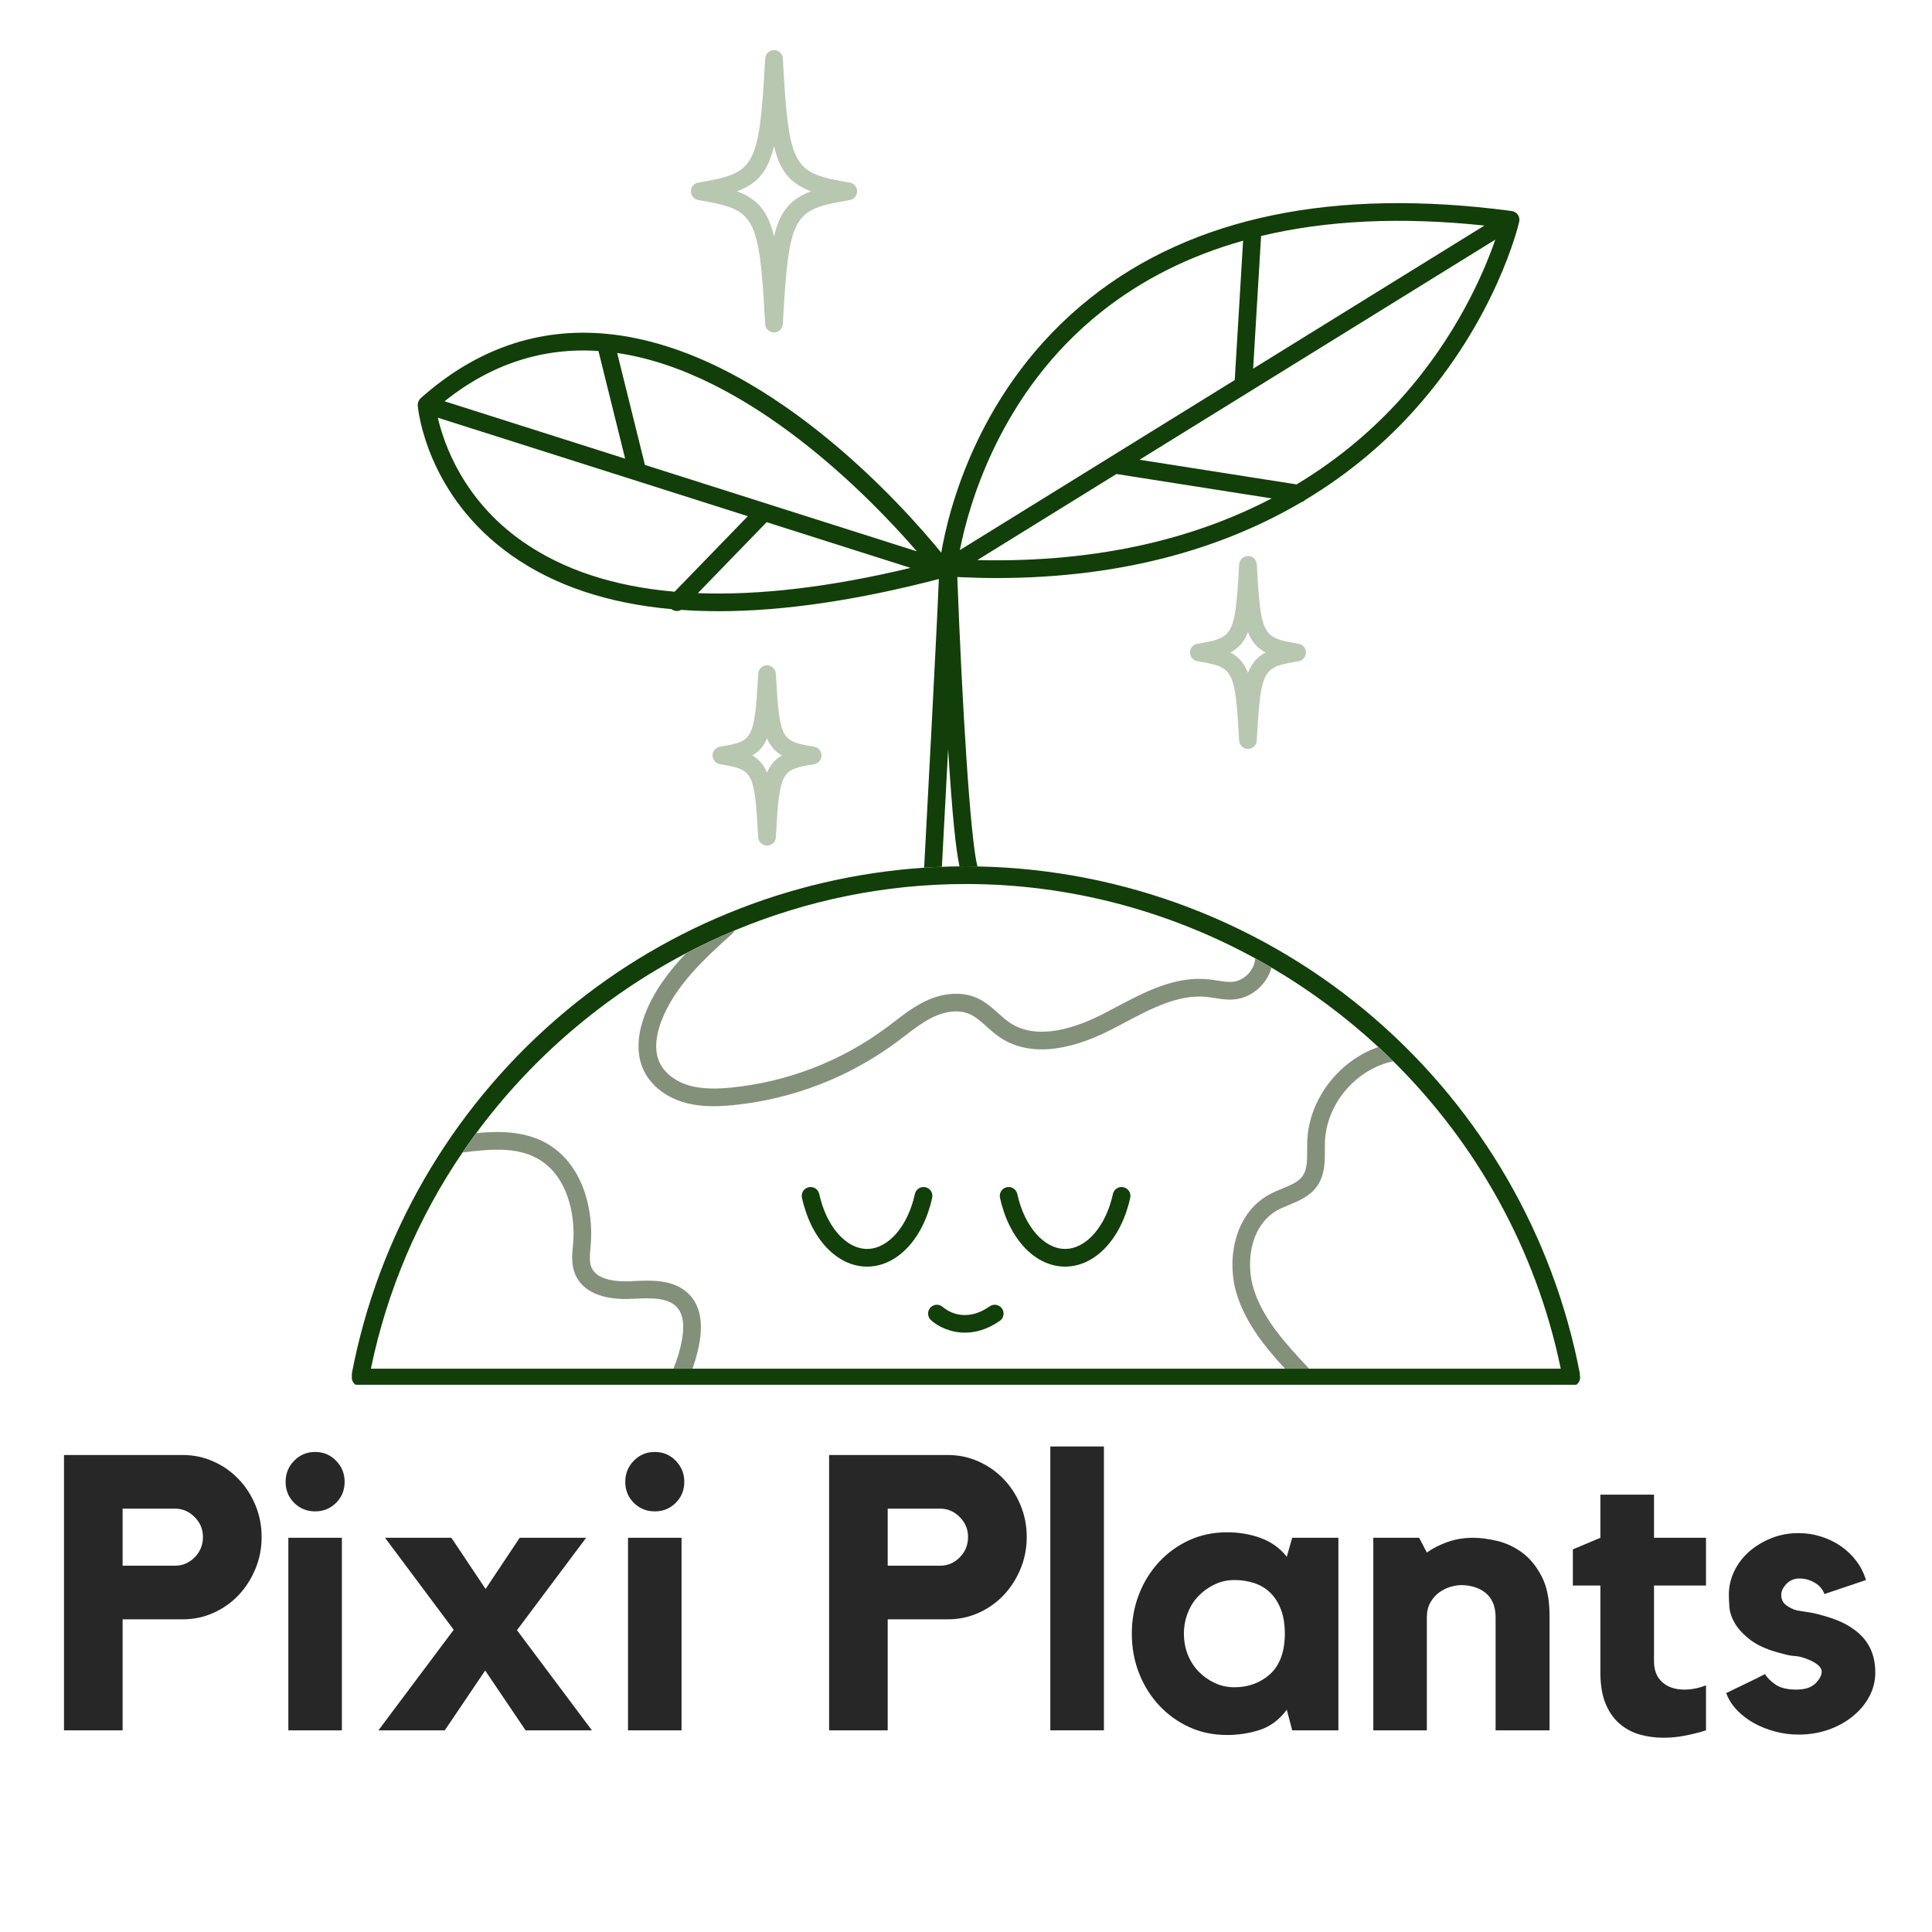 <svg version="1.0" preserveAspectRatio="xMidYMid meet" height="500" viewBox="0 0 375 375" zoomAndPan="magnify" width="500" xmlns:xlink="http://www.w3.org/1999/xlink" xmlns="http://www.w3.org/2000/svg"><defs><g></g><clipPath id="4f656f6e6c"><path clip-rule="nonzero" d="M 134 9.73 L 254 9.73 L 254 165 L 134 165 Z M 134 9.73"></path></clipPath><clipPath id="a8e0f607c9"><path clip-rule="nonzero" d="M 68.18 168 L 307 168 L 307 268.777 L 68.18 268.777 Z M 68.18 168"></path></clipPath></defs><path fill-rule="nonzero" fill-opacity="1" d="M 184.031 145.441 C 184.848 158.504 185.539 164.941 186.238 168.164 C 186.648 168.16 187.055 168.152 187.469 168.152 C 188.223 168.152 188.977 168.164 189.73 168.176 C 188.355 163.273 186.734 136.629 185.812 112.004 C 188.379 112.125 190.898 112.199 193.348 112.199 C 219.07 112.199 238.348 105.852 252.59 97.48 C 252.883 97.398 253.145 97.242 253.355 97.023 C 262.344 91.629 269.297 85.434 274.555 79.57 C 290.363 61.945 294.672 43.918 294.871 43.055 C 294.871 43.055 294.871 43.051 294.871 43.051 C 294.875 43.047 294.875 43.043 294.875 43.043 C 294.879 43.027 294.879 43.008 294.883 42.992 C 294.898 42.898 294.914 42.801 294.918 42.703 C 294.918 42.668 294.91 42.629 294.91 42.594 C 294.906 42.516 294.902 42.438 294.891 42.359 C 294.883 42.316 294.867 42.277 294.859 42.238 C 294.84 42.168 294.82 42.098 294.793 42.027 C 294.777 41.98 294.75 41.938 294.73 41.895 C 294.707 41.848 294.691 41.801 294.66 41.754 C 294.652 41.742 294.641 41.73 294.633 41.715 C 294.625 41.703 294.621 41.691 294.613 41.68 C 294.59 41.648 294.562 41.625 294.539 41.598 C 294.496 41.543 294.453 41.488 294.406 41.441 C 294.375 41.41 294.336 41.379 294.301 41.348 C 294.246 41.305 294.195 41.262 294.137 41.227 C 294.098 41.199 294.055 41.176 294.012 41.152 C 293.953 41.121 293.898 41.094 293.836 41.07 C 293.789 41.051 293.738 41.035 293.691 41.02 C 293.629 41.004 293.57 40.988 293.508 40.977 C 293.48 40.973 293.457 40.961 293.43 40.957 C 258.996 36.387 231.473 42.07 211.613 57.855 C 189.836 75.168 184.074 99.168 182.699 107.277 C 175.762 98.77 148.523 67.77 117.824 64.805 C 104.559 63.523 92.383 67.727 81.652 77.297 C 81.633 77.316 81.617 77.34 81.598 77.359 C 81.539 77.418 81.484 77.477 81.434 77.543 C 81.406 77.582 81.379 77.617 81.355 77.656 C 81.312 77.723 81.277 77.789 81.242 77.863 C 81.223 77.906 81.203 77.949 81.188 77.996 C 81.18 78.016 81.168 78.035 81.16 78.059 C 81.141 78.113 81.137 78.172 81.125 78.23 C 81.113 78.27 81.102 78.312 81.098 78.355 C 81.082 78.473 81.078 78.586 81.086 78.703 C 81.086 78.707 81.086 78.715 81.086 78.723 C 81.086 78.723 81.086 78.727 81.086 78.73 C 81.086 78.734 81.086 78.738 81.086 78.742 C 81.164 79.598 82.84 96.234 99.352 107.844 C 107.617 113.656 117.965 117.117 130.324 118.234 C 130.633 118.469 130.996 118.594 131.367 118.594 C 131.652 118.594 131.938 118.516 132.195 118.375 C 134.547 118.539 136.961 118.633 139.453 118.633 C 151.965 118.633 166.25 116.547 182.23 112.387 C 181.816 122.852 179.785 160.773 179.375 168.422 C 180.52 168.344 181.672 168.289 182.82 168.246 C 183.023 164.516 183.512 155.402 184.031 145.441 Z M 189.695 108.715 L 216.707 92.004 L 246.832 96.738 C 232.789 104.078 214.148 109.285 189.695 108.715 Z M 271.891 77.398 C 266.867 82.98 260.234 88.871 251.672 94.023 L 221.184 89.234 L 290.238 46.512 C 288.047 52.852 282.734 65.352 271.891 77.398 Z M 288.125 43.781 L 243.234 71.555 L 244.777 45.801 C 257.512 42.75 271.988 42.07 288.125 43.781 Z M 213.789 60.512 C 221.684 54.246 230.867 49.652 241.285 46.719 L 239.664 73.766 L 186.309 106.773 C 187.98 98.219 194.035 76.191 213.789 60.512 Z M 177.957 107.012 L 125.18 90.242 L 119.793 68.512 C 145.52 72.277 169.129 96.809 177.957 107.012 Z M 116.16 68.125 L 121.34 89.023 L 86.281 77.883 C 95.312 70.676 105.344 67.402 116.16 68.125 Z M 84.98 81.074 L 145.152 100.191 L 130.941 114.852 C 119.102 113.824 109.227 110.57 101.395 105.082 C 89.855 97 86.125 86.039 84.98 81.074 Z M 135.453 115.129 L 148.809 101.352 L 176.738 110.227 C 161.176 113.957 147.398 115.586 135.453 115.129 Z M 135.453 115.129" fill="#123e09"></path><g clip-path="url(#4f656f6e6c)"><path fill-rule="nonzero" fill-opacity="1" d="M 158.027 144.941 C 151.684 143.848 151.305 143.781 150.594 130.766 C 150.543 129.855 149.793 129.141 148.879 129.141 C 147.969 129.141 147.215 129.855 147.164 130.766 C 146.457 143.781 146.078 143.844 139.734 144.941 C 138.91 145.086 138.309 145.797 138.309 146.633 C 138.309 147.469 138.91 148.184 139.734 148.324 C 146.078 149.422 146.457 149.488 147.164 162.504 C 147.215 163.414 147.969 164.125 148.879 164.125 C 149.793 164.125 150.543 163.414 150.594 162.504 C 151.305 149.488 151.684 149.422 158.027 148.324 C 158.852 148.184 159.453 147.469 159.453 146.633 C 159.453 145.797 158.852 145.086 158.027 144.941 Z M 148.879 149.953 C 148.238 148.426 147.328 147.391 145.988 146.633 C 147.328 145.875 148.238 144.84 148.879 143.316 C 149.523 144.84 150.43 145.875 151.77 146.633 C 150.43 147.391 149.523 148.426 148.879 149.953 Z M 164.941 35.441 C 153.98 33.547 153.121 32.891 151.949 11.355 C 151.902 10.445 151.148 9.73 150.234 9.73 C 149.324 9.73 148.57 10.445 148.523 11.355 C 147.348 32.891 146.488 33.547 135.527 35.441 C 134.707 35.582 134.105 36.297 134.105 37.133 C 134.105 37.969 134.707 38.68 135.527 38.824 C 146.488 40.719 147.348 41.375 148.523 62.906 C 148.57 63.82 149.324 64.531 150.234 64.531 C 151.148 64.531 151.902 63.82 151.949 62.906 C 153.121 41.375 153.98 40.719 164.945 38.824 C 165.766 38.68 166.367 37.969 166.367 37.133 C 166.367 36.297 165.766 35.582 164.941 35.441 Z M 150.234 45.895 C 149.074 41.016 147.062 38.641 143.051 37.133 C 147.062 35.625 149.074 33.25 150.234 28.367 C 151.398 33.25 153.41 35.625 157.422 37.133 C 153.41 38.641 151.398 41.016 150.234 45.895 Z M 252.066 124.957 C 245.129 123.758 244.715 123.688 243.945 109.555 C 243.895 108.645 243.145 107.934 242.23 107.934 C 241.32 107.934 240.566 108.645 240.516 109.555 C 239.746 123.688 239.332 123.758 232.398 124.957 C 231.574 125.102 230.973 125.816 230.973 126.648 C 230.973 127.484 231.574 128.199 232.398 128.34 C 239.332 129.539 239.746 129.609 240.516 143.742 C 240.566 144.652 241.32 145.367 242.23 145.367 C 243.145 145.367 243.895 144.652 243.945 143.742 C 244.715 129.609 245.129 129.539 252.066 128.34 C 252.887 128.199 253.488 127.484 253.488 126.648 C 253.488 125.816 252.887 125.102 252.066 124.957 Z M 242.23 130.605 C 241.508 128.73 240.449 127.516 238.82 126.648 C 240.449 125.785 241.508 124.566 242.23 122.691 C 242.953 124.566 244.012 125.785 245.641 126.648 C 244.012 127.516 242.953 128.73 242.23 130.605 Z M 242.23 130.605" fill="#b8c7b0"></path></g><g clip-path="url(#a8e0f607c9)"><path fill-rule="nonzero" fill-opacity="1" d="M 180.598 253.801 C 181.238 253.105 182.32 253.062 183.016 253.703 C 183.426 254.07 187.062 257.09 192.094 253.562 C 192.871 253.016 193.938 253.207 194.484 253.98 C 195.027 254.758 194.84 255.828 194.062 256.375 C 191.66 258.059 189.344 258.664 187.305 258.664 C 184.297 258.664 181.895 257.344 180.688 256.227 C 179.992 255.582 179.953 254.492 180.598 253.801 Z M 206.734 245.848 C 212.555 245.848 217.633 240.473 219.375 232.48 C 219.574 231.555 218.988 230.637 218.059 230.438 C 217.137 230.234 216.219 230.824 216.02 231.75 C 214.652 238.027 210.836 242.414 206.734 242.414 C 202.637 242.414 198.82 238.027 197.453 231.75 C 197.25 230.824 196.332 230.23 195.41 230.438 C 194.484 230.637 193.895 231.555 194.098 232.48 C 195.836 240.473 200.918 245.848 206.734 245.848 Z M 168.297 245.848 C 174.117 245.848 179.195 240.473 180.934 232.48 C 181.137 231.555 180.551 230.637 179.621 230.438 C 178.699 230.238 177.781 230.824 177.582 231.75 C 176.215 238.027 172.398 242.414 168.297 242.414 C 164.199 242.414 160.379 238.027 159.016 231.75 C 158.812 230.824 157.902 230.238 156.973 230.438 C 156.047 230.637 155.457 231.555 155.66 232.48 C 157.398 240.473 162.477 245.848 168.297 245.848 Z M 306.699 267.375 C 306.699 268.324 305.93 269.09 304.98 269.09 L 69.996 269.09 C 69.051 269.09 68.281 268.324 68.281 267.375 C 68.281 267.293 68.293 267.211 68.305 267.133 C 68.27 266.922 68.27 266.703 68.312 266.492 C 73.418 239.926 87.383 215.68 107.984 197.805 C 127.984 180.453 153.074 170.18 179.375 168.422 C 180.52 168.344 181.672 168.289 182.82 168.246 C 183.957 168.203 185.098 168.176 186.238 168.164 C 186.648 168.16 187.055 168.152 187.469 168.152 C 188.223 168.152 188.977 168.164 189.73 168.176 C 218.137 168.707 245.477 179.176 266.949 197.805 C 287.551 215.68 301.516 239.926 306.625 266.492 C 306.652 266.648 306.656 266.809 306.645 266.969 C 306.676 267.098 306.699 267.234 306.699 267.375 Z M 89.766 223.703 C 81.289 236.168 75.148 250.355 71.992 265.656 L 302.938 265.656 C 298.168 242.52 286.551 221.945 270.426 205.988 C 269.48 205.051 268.52 204.133 267.543 203.227 C 261.211 197.367 254.254 192.191 246.797 187.812 C 245.754 187.199 244.707 186.605 243.648 186.023 C 226.805 176.809 207.605 171.586 187.469 171.586 C 171.715 171.586 156.539 174.785 142.613 180.586 C 139.391 181.93 136.242 183.41 133.164 185.023 C 117.145 193.418 103.172 205.398 92.438 219.938 C 91.523 221.176 90.629 222.43 89.766 223.703 Z M 89.766 223.703" fill="#123e09"></path></g><path fill-rule="nonzero" fill-opacity="1" d="M 246.238 231.926 C 247.109 231.441 248.016 231.066 248.891 230.703 C 250.504 230.039 252.031 229.41 252.84 228.258 C 253.727 226.992 253.727 225.16 253.719 223.219 C 253.719 222.637 253.719 222.055 253.738 221.48 C 254.043 213.355 259.902 205.848 267.543 203.227 C 268.52 204.133 269.48 205.051 270.426 205.988 C 263.227 207.492 257.445 214.246 257.172 221.609 C 257.152 222.137 257.152 222.676 257.152 223.211 C 257.16 225.492 257.164 228.07 255.648 230.23 C 254.266 232.199 252.105 233.094 250.203 233.879 C 249.379 234.219 248.605 234.539 247.914 234.922 C 242.773 237.793 241.711 244.906 243.324 250.141 C 245.16 256.109 249.789 261.062 253.879 265.434 C 253.941 265.504 253.996 265.582 254.047 265.656 L 249.402 265.656 C 245.625 261.535 241.801 256.875 240.043 251.152 C 238.035 244.629 239.527 235.676 246.238 231.926 Z M 132.672 213.949 C 134.629 214.531 136.641 214.715 138.52 214.715 C 139.898 214.715 141.207 214.617 142.363 214.5 C 153.867 213.348 164.855 209.094 174.133 202.195 C 174.637 201.824 175.137 201.441 175.637 201.059 C 177.457 199.664 179.18 198.344 181.102 197.422 C 183.664 196.195 186.238 195.977 188.172 196.82 C 189.352 197.336 190.387 198.262 191.484 199.246 C 192.301 199.973 193.141 200.723 194.105 201.371 C 199.395 204.91 206.867 204.383 215.719 199.836 C 216.547 199.414 217.379 198.973 218.215 198.531 C 223.426 195.77 228.809 192.906 234.316 193.508 C 234.801 193.562 235.281 193.641 235.762 193.715 C 237.016 193.918 238.309 194.125 239.699 193.973 C 243.031 193.613 245.926 191.016 246.797 187.812 C 245.754 187.199 244.707 186.605 243.648 186.023 C 243.637 186.078 243.621 186.129 243.617 186.184 C 243.426 188.363 241.5 190.324 239.328 190.562 C 238.398 190.66 237.383 190.5 236.305 190.328 C 235.766 190.242 235.227 190.156 234.688 190.098 C 228.137 189.383 222.277 192.492 216.605 195.496 C 215.785 195.934 214.965 196.363 214.152 196.785 C 208.801 199.531 201.309 202.062 196.016 198.516 C 195.25 198.004 194.535 197.363 193.773 196.684 C 192.523 195.566 191.23 194.41 189.547 193.676 C 186.699 192.43 183.082 192.668 179.617 194.324 C 177.371 195.402 175.43 196.891 173.547 198.332 C 173.062 198.703 172.574 199.078 172.086 199.441 C 163.305 205.965 152.906 209.992 142.02 211.086 C 139.602 211.328 136.469 211.496 133.656 210.66 C 130.965 209.855 128.828 208.129 127.934 206.039 C 126.832 203.461 127.543 200.402 128.332 198.293 C 130.941 191.32 136.918 185.926 142.195 181.168 C 142.379 181.004 142.516 180.801 142.613 180.586 C 139.391 181.93 136.242 183.41 133.164 185.023 C 129.852 188.5 126.867 192.418 125.117 197.09 C 123.668 200.957 123.551 204.52 124.777 207.391 C 126.086 210.449 128.961 212.84 132.672 213.949 Z M 104.25 224.828 C 110.141 228.062 111.703 235.695 111.25 241.25 L 111.191 241.879 C 111.039 243.578 110.863 245.508 111.645 247.348 C 113.07 250.719 117 252.406 122.699 252.105 L 122.805 252.102 C 126.02 251.934 129.66 251.742 131.453 253.797 C 132.617 255.133 132.91 257.34 132.32 260.352 C 131.965 262.176 131.414 263.945 130.711 265.656 L 134.41 265.656 C 134.953 264.148 135.383 262.594 135.691 261.012 C 136.492 256.902 135.938 253.715 134.039 251.539 C 131.152 248.223 126.422 248.477 122.621 248.672 L 122.52 248.68 C 120.117 248.805 115.914 248.625 114.805 246.008 C 114.359 244.961 114.48 243.613 114.613 242.191 L 114.668 241.527 C 115.207 234.953 113.234 225.844 105.902 221.816 C 101.684 219.5 96.715 219.523 92.438 219.938 C 91.523 221.176 90.629 222.43 89.766 223.703 C 95.316 223 100.238 222.621 104.25 224.828 Z M 104.25 224.828" fill="#83917b"></path><g fill-opacity="1" fill="#272727"><g transform="translate(8.876, 335.856)"><g><path d="M 26.609 -53.438 C 28.711 -53.438 30.691 -53.02 32.547 -52.188 C 34.41 -51.352 36.031 -50.219 37.406 -48.781 C 38.789 -47.352 39.883 -45.672 40.688 -43.734 C 41.5 -41.805 41.906 -39.738 41.906 -37.531 C 41.906 -35.32 41.5 -33.25 40.688 -31.312 C 39.883 -29.375 38.789 -27.676 37.406 -26.219 C 36.031 -24.77 34.41 -23.629 32.547 -22.797 C 30.691 -21.961 28.711 -21.547 26.609 -21.547 L 14.922 -21.547 L 14.922 0 L 3.547 0 L 3.547 -53.438 Z M 25.094 -31.953 C 26.551 -31.953 27.816 -32.488 28.891 -33.562 C 29.973 -34.645 30.516 -35.969 30.516 -37.531 C 30.516 -39.039 29.973 -40.332 28.891 -41.406 C 27.816 -42.488 26.551 -43.031 25.094 -43.031 L 14.922 -43.031 L 14.922 -31.953 Z M 25.094 -31.953"></path></g></g></g><g fill-opacity="1" fill="#272727"><g transform="translate(51.672, 335.856)"><g><path d="M 14.688 0 L 4.297 0 L 4.297 -37.375 L 14.688 -37.375 Z M 9.5 -42.5 C 7.883 -42.5 6.523 -43.051 5.422 -44.156 C 4.316 -45.258 3.766 -46.617 3.766 -48.234 C 3.766 -49.836 4.316 -51.203 5.422 -52.328 C 6.523 -53.461 7.883 -54.031 9.5 -54.031 C 11.102 -54.031 12.457 -53.461 13.562 -52.328 C 14.664 -51.203 15.219 -49.836 15.219 -48.234 C 15.219 -46.617 14.664 -45.258 13.562 -44.156 C 12.457 -43.051 11.102 -42.5 9.5 -42.5 Z M 9.5 -42.5"></path></g></g></g><g fill-opacity="1" fill="#272727"><g transform="translate(70.735, 335.856)"><g><path d="M 17.328 -19.516 L 4 -37.375 L 16.875 -37.375 L 23.516 -27.438 L 30.141 -37.375 L 43.031 -37.375 L 29.609 -19.438 L 44.156 0 L 31.281 0 L 23.438 -11.609 L 15.594 0 L 2.719 0 Z M 17.328 -19.516"></path></g></g></g><g fill-opacity="1" fill="#272727"><g transform="translate(117.599, 335.856)"><g><path d="M 14.688 0 L 4.297 0 L 4.297 -37.375 L 14.688 -37.375 Z M 9.5 -42.5 C 7.883 -42.5 6.523 -43.051 5.422 -44.156 C 4.316 -45.258 3.766 -46.617 3.766 -48.234 C 3.766 -49.836 4.316 -51.203 5.422 -52.328 C 6.523 -53.461 7.883 -54.031 9.5 -54.031 C 11.102 -54.031 12.457 -53.461 13.562 -52.328 C 14.664 -51.203 15.219 -49.836 15.219 -48.234 C 15.219 -46.617 14.664 -45.258 13.562 -44.156 C 12.457 -43.051 11.102 -42.5 9.5 -42.5 Z M 9.5 -42.5"></path></g></g></g><g fill-opacity="1" fill="#272727"><g transform="translate(136.662, 335.856)"><g></g></g></g><g fill-opacity="1" fill="#272727"><g transform="translate(157.382, 335.856)"><g><path d="M 26.609 -53.438 C 28.711 -53.438 30.691 -53.02 32.547 -52.188 C 34.41 -51.352 36.031 -50.219 37.406 -48.781 C 38.789 -47.352 39.883 -45.672 40.688 -43.734 C 41.5 -41.805 41.906 -39.738 41.906 -37.531 C 41.906 -35.32 41.5 -33.25 40.688 -31.312 C 39.883 -29.375 38.789 -27.676 37.406 -26.219 C 36.031 -24.77 34.41 -23.629 32.547 -22.797 C 30.691 -21.961 28.711 -21.547 26.609 -21.547 L 14.922 -21.547 L 14.922 0 L 3.547 0 L 3.547 -53.438 Z M 25.094 -31.953 C 26.551 -31.953 27.816 -32.488 28.891 -33.562 C 29.973 -34.645 30.516 -35.969 30.516 -37.531 C 30.516 -39.039 29.973 -40.332 28.891 -41.406 C 27.816 -42.488 26.551 -43.031 25.094 -43.031 L 14.922 -43.031 L 14.922 -31.953 Z M 25.094 -31.953"></path></g></g></g><g fill-opacity="1" fill="#272727"><g transform="translate(200.178, 335.856)"><g><path d="M 3.688 -55.094 L 14.094 -55.094 L 14.094 0 L 3.688 0 Z M 3.688 -55.094"></path></g></g></g><g fill-opacity="1" fill="#272727"><g transform="translate(217.281, 335.856)"><g><path d="M 42.5 -37.375 L 42.5 0 L 33.531 0 L 32.484 -4 C 31.023 -2.039 29.273 -0.734 27.234 -0.078 C 25.203 0.578 23.082 0.906 20.875 0.906 C 18.207 0.906 15.754 0.391 13.516 -0.641 C 11.285 -1.672 9.344 -3.078 7.688 -4.859 C 6.031 -6.641 4.734 -8.723 3.797 -11.109 C 2.867 -13.492 2.406 -16.047 2.406 -18.766 C 2.406 -21.473 2.867 -24.02 3.797 -26.406 C 4.734 -28.801 6.031 -30.891 7.688 -32.672 C 9.344 -34.453 11.285 -35.859 13.516 -36.891 C 15.754 -37.922 18.207 -38.438 20.875 -38.438 C 23.281 -38.438 25.488 -38.055 27.5 -37.297 C 29.508 -36.547 31.172 -35.344 32.484 -33.688 L 33.531 -37.375 Z M 32.109 -18.609 C 32.109 -20.566 31.844 -22.211 31.312 -23.547 C 30.781 -24.879 30.078 -25.957 29.203 -26.781 C 28.328 -27.613 27.297 -28.219 26.109 -28.594 C 24.93 -28.977 23.664 -29.172 22.312 -29.172 C 20.945 -29.172 19.676 -28.891 18.5 -28.328 C 17.32 -27.773 16.281 -27.035 15.375 -26.109 C 14.469 -25.18 13.766 -24.078 13.266 -22.797 C 12.766 -21.516 12.516 -20.172 12.516 -18.766 C 12.516 -17.305 12.766 -15.945 13.266 -14.688 C 13.766 -13.438 14.469 -12.344 15.375 -11.406 C 16.281 -10.477 17.32 -9.738 18.5 -9.188 C 19.676 -8.633 20.945 -8.359 22.312 -8.359 C 25.02 -8.359 27.316 -9.195 29.203 -10.875 C 31.086 -12.562 32.055 -15.141 32.109 -18.609 Z M 32.109 -18.609"></path></g></g></g><g fill-opacity="1" fill="#272727"><g transform="translate(263.091, 335.856)"><g><path d="M 22.828 -37.375 C 24.234 -37.375 25.789 -37.172 27.5 -36.766 C 29.207 -36.367 30.816 -35.617 32.328 -34.516 C 33.836 -33.41 35.102 -31.879 36.125 -29.922 C 37.156 -27.961 37.672 -25.426 37.672 -22.312 L 37.672 0 L 27.203 0 L 27.203 -21.922 C 27.203 -23.078 27.016 -24.055 26.641 -24.859 C 26.266 -25.672 25.758 -26.312 25.125 -26.781 C 24.5 -27.258 23.785 -27.613 22.984 -27.844 C 22.18 -28.07 21.379 -28.188 20.578 -28.188 C 19.922 -28.188 19.203 -28.07 18.422 -27.844 C 17.641 -27.613 16.91 -27.25 16.234 -26.75 C 15.555 -26.25 14.988 -25.598 14.531 -24.797 C 14.082 -23.992 13.859 -23.035 13.859 -21.922 L 13.859 0 L 3.469 0 L 3.469 -37.375 L 12.359 -37.375 L 13.859 -34.516 C 15.066 -35.367 16.426 -36.055 17.938 -36.578 C 19.445 -37.109 21.078 -37.375 22.828 -37.375 Z M 22.828 -37.375"></path></g></g></g><g fill-opacity="1" fill="#272727"><g transform="translate(303.853, 335.856)"><g><path d="M 17.188 -13.406 C 17.188 -11.656 17.723 -10.301 18.797 -9.344 C 19.879 -8.383 21.301 -7.906 23.062 -7.906 C 24.469 -7.906 25.875 -8.18 27.281 -8.734 L 27.281 0 C 26.02 0.406 24.688 0.742 23.281 1.016 C 21.875 1.297 20.469 1.438 19.062 1.438 C 17.457 1.438 15.926 1.234 14.469 0.828 C 13.008 0.422 11.703 -0.27 10.547 -1.25 C 9.391 -2.227 8.473 -3.531 7.797 -5.156 C 7.117 -6.789 6.781 -8.816 6.781 -11.234 L 6.781 -28.109 L 1.438 -28.109 L 1.438 -35.125 L 6.781 -37.375 L 6.781 -45.75 L 17.188 -45.75 L 17.188 -37.375 L 27.281 -37.375 L 27.281 -28.109 L 17.188 -28.109 Z M 17.188 -13.406"></path></g></g></g><g fill-opacity="1" fill="#272727"><g transform="translate(332.711, 335.856)"><g><path d="M 27.125 -19.594 C 29.895 -17.633 31.281 -14.848 31.281 -11.234 C 31.281 -9.566 30.891 -8.004 30.109 -6.547 C 29.328 -5.098 28.258 -3.82 26.906 -2.719 C 25.551 -1.613 23.969 -0.742 22.156 -0.109 C 20.344 0.516 18.41 0.828 16.359 0.828 C 14.797 0.828 13.273 0.625 11.797 0.219 C 10.316 -0.176 8.945 -0.723 7.688 -1.422 C 6.426 -2.129 5.332 -2.973 4.406 -3.953 C 3.477 -4.93 2.789 -6.023 2.344 -7.234 C 3.488 -7.785 4.766 -8.398 6.172 -9.078 C 7.586 -9.754 8.82 -10.367 9.875 -10.922 C 10.32 -10.172 11.02 -9.477 11.969 -8.844 C 12.926 -8.219 14.238 -7.906 15.906 -7.906 C 17.613 -7.906 18.867 -8.305 19.672 -9.109 C 20.473 -9.922 20.875 -10.676 20.875 -11.375 C 20.875 -11.883 20.598 -12.348 20.047 -12.766 C 19.492 -13.191 18.863 -13.535 18.156 -13.797 C 17.156 -14.191 16.328 -14.398 15.672 -14.422 C 15.016 -14.453 14.258 -14.594 13.406 -14.844 C 10.695 -15.5 8.625 -16.363 7.188 -17.438 C 5.758 -18.52 4.719 -19.613 4.062 -20.719 C 3.414 -21.82 3.051 -22.875 2.969 -23.875 C 2.895 -24.883 2.859 -25.691 2.859 -26.297 C 2.859 -27.91 3.207 -29.441 3.906 -30.891 C 4.613 -32.348 5.582 -33.617 6.812 -34.703 C 8.051 -35.785 9.484 -36.648 11.109 -37.297 C 12.742 -37.953 14.492 -38.281 16.359 -38.281 C 17.91 -38.281 19.391 -38.051 20.797 -37.594 C 22.203 -37.145 23.484 -36.52 24.641 -35.719 C 25.797 -34.914 26.785 -33.961 27.609 -32.859 C 28.441 -31.754 29.062 -30.523 29.469 -29.172 L 21.406 -26.453 C 21.102 -27.359 20.484 -28.086 19.547 -28.641 C 18.617 -29.191 17.629 -29.469 16.578 -29.469 C 15.523 -29.469 14.672 -29.113 14.016 -28.406 C 13.359 -27.707 13.031 -27.004 13.031 -26.297 C 13.031 -25.441 13.344 -24.773 13.969 -24.297 C 14.602 -23.828 15.297 -23.488 16.047 -23.281 C 16.598 -23.188 17.141 -23.098 17.672 -23.016 C 18.203 -22.941 18.719 -22.859 19.219 -22.766 C 20.977 -22.359 22.5 -21.906 23.781 -21.406 C 25.062 -20.906 26.176 -20.301 27.125 -19.594 Z M 27.125 -19.594"></path></g></g></g></svg>